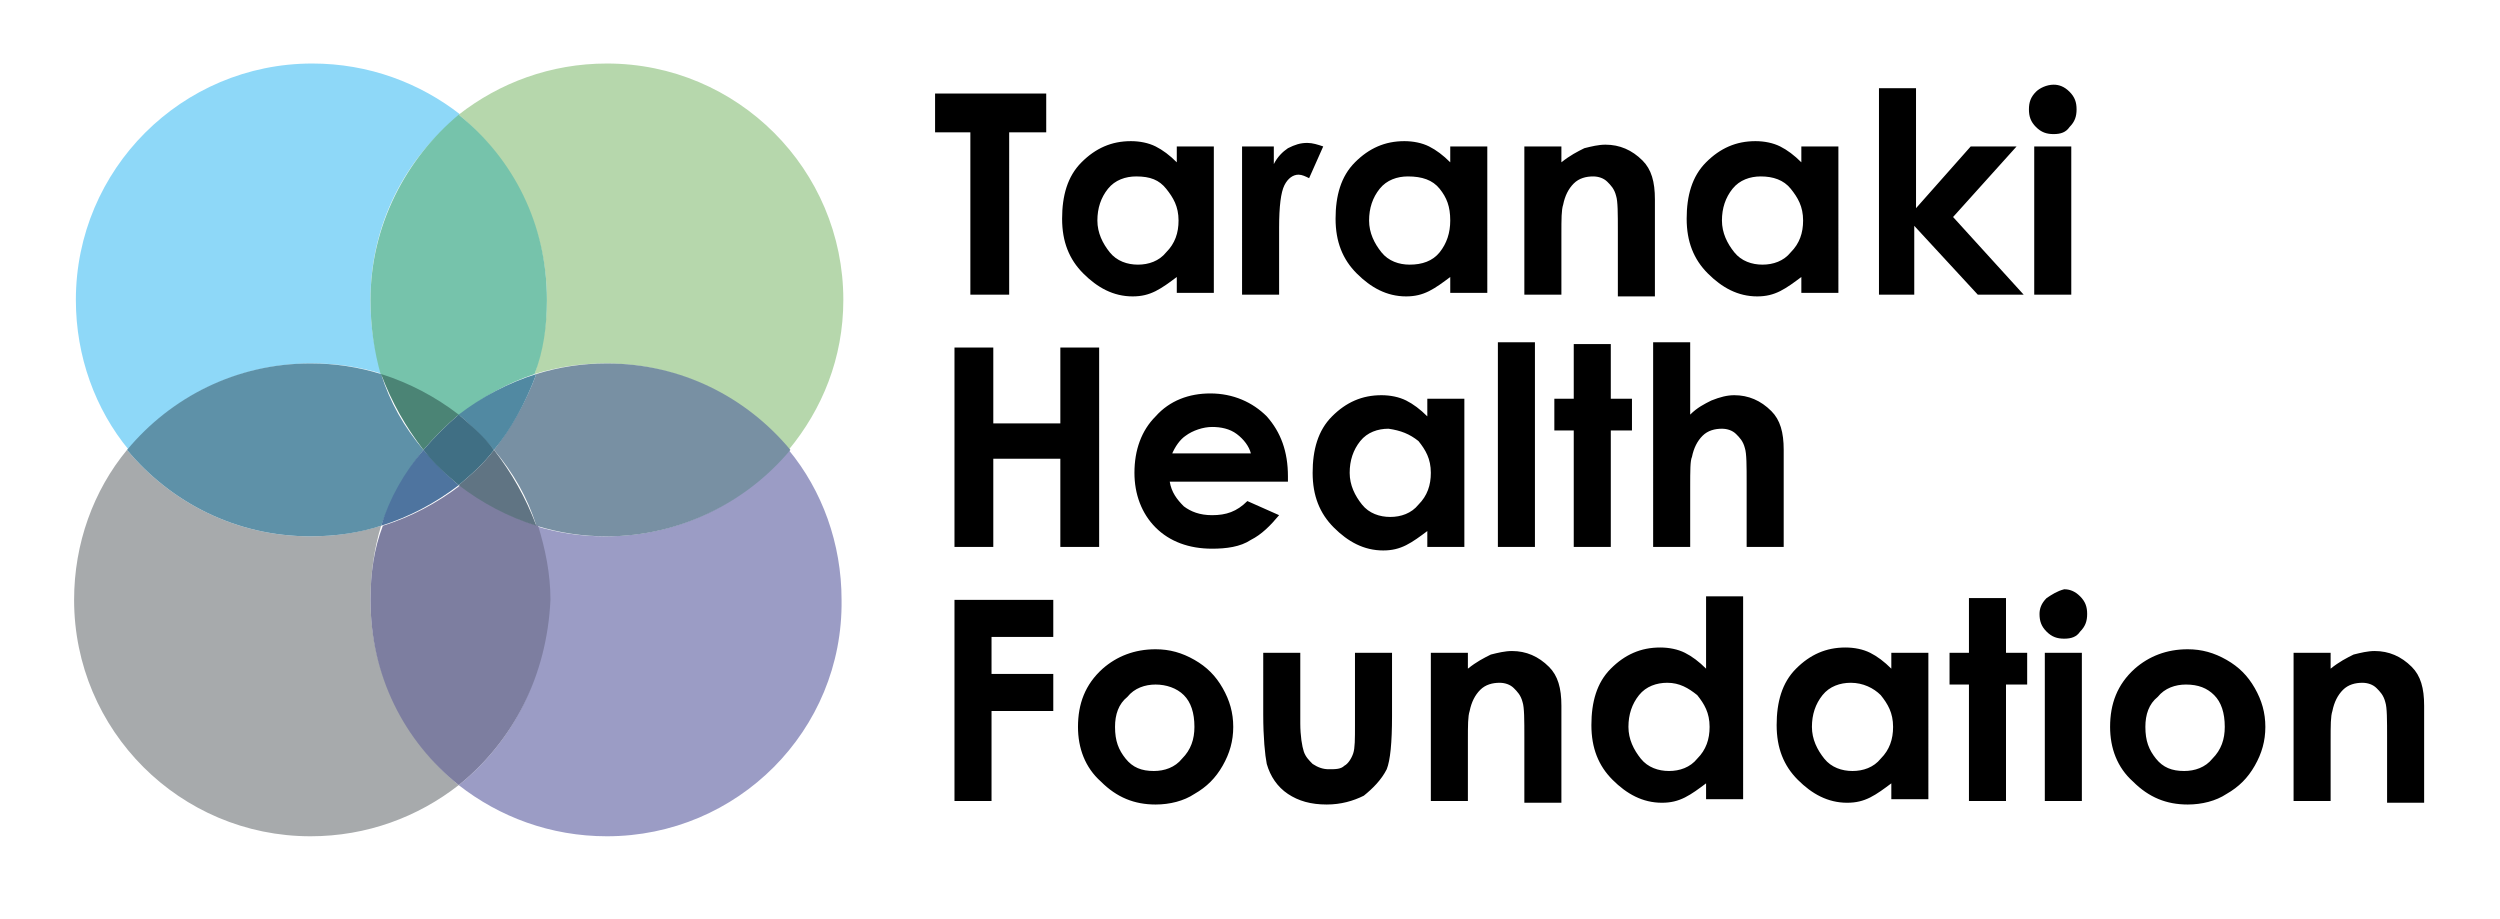 <?xml version="1.0" encoding="utf-8"?>
<!-- Generator: Adobe Illustrator 28.2.0, SVG Export Plug-In . SVG Version: 6.00 Build 0)  -->
<svg version="1.1" id="Layer_1" xmlns="http://www.w3.org/2000/svg" xmlns:xlink="http://www.w3.org/1999/xlink" x="0px" y="0px"
	 viewBox="0 0 141.7 52.1" style="enable-background:new 0 0 141.7 52.1;" xml:space="preserve">
<style type="text/css">
	.st0{fill:#8ED8F8;}
	.st1{fill:#B6D7AC;}
	.st2{fill:#76C3AB;}
	.st3{fill:#A7AAAC;}
	.st4{fill:#5E91A8;}
	.st5{fill:#4B8475;}
	.st6{fill:#9B9CC5;}
	.st7{fill:#7890A3;}
	.st8{fill:#5189A2;}
	.st9{fill:#7D7EA0;}
	.st10{fill:#4E749F;}
	.st11{fill:#607483;}
	.st12{fill:#406F84;}
</style>
<path class="st0" d="M7.3,25.5c-1.9-2.3-3-5.3-3-8.5c0-7.4,6-13.4,13.4-13.4c3.2,0,6.1,1.1,8.4,2.9C22.9,9,21,12.8,21,17
	c0,1.5,0.2,2.9,0.7,4.2c-1.3-0.4-2.6-0.6-4-0.6C13.5,20.6,9.7,22.5,7.3,25.5"/>
<path class="st1" d="M44.7,25.5c-2.5-3-6.2-4.9-10.4-4.9c-1.4,0-2.7,0.2-4,0.6c0.4-1.3,0.7-2.7,0.7-4.2c0-4.2-2-8-5-10.5
	c2.3-1.8,5.2-2.9,8.4-2.9c7.4,0,13.4,6,13.4,13.4C47.8,20.3,46.6,23.2,44.7,25.5"/>
<path class="st2" d="M26,23.6c-1.3-1-2.8-1.8-4.4-2.3C21.2,19.9,21,18.5,21,17c0-4.2,2-8,5-10.5c3.1,2.5,5,6.2,5,10.5
	c0,1.5-0.2,2.9-0.7,4.2C28.8,21.7,27.3,22.5,26,23.6"/>
<path class="st3" d="M17.6,47.4c-7.4,0-13.4-6-13.4-13.4c0-3.2,1.1-6.2,3-8.5c2.5,3,6.2,4.9,10.4,4.9c1.4,0,2.7-0.2,4-0.6
	C21.2,31.1,21,32.6,21,34c0,4.2,2,8,5,10.5C23.7,46.3,20.8,47.4,17.6,47.4"/>
<path class="st4" d="M17.6,30.4c-4.2,0-7.9-1.9-10.4-4.9c2.5-3,6.2-4.9,10.4-4.9c1.4,0,2.7,0.2,4,0.6c0.5,1.6,1.3,3,2.4,4.3
	c-1,1.3-1.8,2.7-2.4,4.3C20.4,30.2,19,30.4,17.6,30.4"/>
<path class="st5" d="M24,25.5c-1-1.3-1.8-2.7-2.4-4.3c1.6,0.5,3.1,1.3,4.4,2.3C25.3,24.1,24.6,24.8,24,25.5"/>
<path class="st6" d="M34.4,47.4c-3.2,0-6.1-1.1-8.4-2.9c3.1-2.5,5-6.2,5-10.5c0-1.5-0.2-2.9-0.7-4.2c1.3,0.4,2.6,0.6,4,0.6
	c4.2,0,7.9-1.9,10.4-4.9c1.9,2.3,3,5.3,3,8.5C47.8,41.4,41.8,47.4,34.4,47.4"/>
<path class="st7" d="M34.4,30.4c-1.4,0-2.7-0.2-4-0.6c-0.5-1.6-1.3-3-2.4-4.3c1-1.3,1.8-2.7,2.4-4.3c1.3-0.4,2.6-0.6,4-0.6
	c4.2,0,7.9,1.9,10.4,4.9C42.3,28.5,38.5,30.4,34.4,30.4"/>
<path class="st8" d="M28,25.5c-0.6-0.7-1.3-1.4-2-2c1.3-1,2.8-1.8,4.4-2.3C29.8,22.8,29,24.3,28,25.5"/>
<path class="st9" d="M26,44.5c-3.1-2.5-5-6.2-5-10.5c0-1.5,0.2-2.9,0.7-4.2c1.6-0.5,3.1-1.3,4.4-2.3c1.3,1,2.8,1.8,4.4,2.3
	c0.4,1.3,0.7,2.7,0.7,4.2C31,38.3,29.1,42,26,44.5"/>
<path class="st10" d="M21.6,29.8c0.5-1.6,1.3-3,2.4-4.3c0.6,0.7,1.3,1.4,2,2C24.7,28.5,23.2,29.3,21.6,29.8"/>
<path class="st11" d="M30.4,29.8c-1.6-0.5-3.1-1.3-4.4-2.3c0.7-0.6,1.4-1.2,2-2C29,26.8,29.8,28.2,30.4,29.8"/>
<path class="st12" d="M26,27.5c-0.7-0.6-1.4-1.2-2-2c0.6-0.7,1.3-1.4,2-2c0.7,0.6,1.4,1.2,2,2C27.4,26.3,26.7,26.9,26,27.5"/>
<path d="M54.1,45.4h2.1v-5.1h3.5v-2.1h-3.5v-2.1h3.5V34h-5.6V45.4L54.1,45.4z M62.5,37.9c-1,0.9-1.4,2-1.4,3.3
	c0,1.2,0.4,2.3,1.3,3.1c0.9,0.9,1.9,1.3,3.1,1.3c0.8,0,1.6-0.2,2.2-0.6c0.7-0.4,1.2-0.9,1.6-1.6c0.4-0.7,0.6-1.4,0.6-2.2
	c0-0.8-0.2-1.5-0.6-2.2c-0.4-0.7-0.9-1.2-1.6-1.6c-0.7-0.4-1.4-0.6-2.2-0.6C64.3,36.8,63.3,37.2,62.5,37.9L62.5,37.9z M67.1,39.4
	c0.4,0.4,0.6,1,0.6,1.8c0,0.7-0.2,1.3-0.7,1.8c-0.4,0.5-1,0.7-1.6,0.7c-0.7,0-1.2-0.2-1.6-0.7c-0.4-0.5-0.6-1-0.6-1.8
	c0-0.7,0.2-1.3,0.7-1.7c0.4-0.5,1-0.7,1.6-0.7C66.1,38.8,66.7,39,67.1,39.4L67.1,39.4z M71.6,40.5c0,1.3,0.1,2.3,0.2,2.8
	C72,44,72.4,44.6,73,45c0.6,0.4,1.3,0.6,2.2,0.6c0.8,0,1.5-0.2,2.1-0.5c0.5-0.4,1-0.9,1.3-1.5c0.2-0.5,0.3-1.5,0.3-3V37h-2.1v4.1
	c0,0.8,0,1.3-0.1,1.6c-0.1,0.3-0.3,0.6-0.5,0.7c-0.2,0.2-0.5,0.2-0.9,0.2c-0.3,0-0.6-0.1-0.9-0.3c-0.2-0.2-0.4-0.4-0.5-0.7
	c-0.1-0.3-0.2-0.9-0.2-1.6v-4h-2.1V40.5L71.6,40.5z M81.1,45.4h2.1V42c0-0.9,0-1.4,0.1-1.7c0.1-0.5,0.3-0.9,0.6-1.2
	c0.3-0.3,0.7-0.4,1.1-0.4c0.3,0,0.6,0.1,0.8,0.3c0.2,0.2,0.4,0.4,0.5,0.8c0.1,0.3,0.1,1,0.1,2v3.7h2.1v-5.5c0-1-0.2-1.7-0.7-2.2
	c-0.6-0.6-1.3-0.9-2.1-0.9c-0.4,0-0.8,0.1-1.2,0.2c-0.4,0.2-0.8,0.4-1.3,0.8V37h-2.1V45.4L81.1,45.4z M96.7,37.9
	c-0.4-0.4-0.8-0.7-1.2-0.9c-0.4-0.2-0.9-0.3-1.4-0.3c-1.1,0-2,0.4-2.8,1.2c-0.8,0.8-1.1,1.9-1.1,3.2c0,1.3,0.4,2.3,1.2,3.1
	c0.8,0.8,1.7,1.3,2.8,1.3c0.5,0,0.9-0.1,1.3-0.3c0.4-0.2,0.8-0.5,1.2-0.8v0.9h2.1V33.8h-2.1V37.9L96.7,37.9z M96.2,39.4
	c0.4,0.5,0.7,1,0.7,1.8c0,0.7-0.2,1.3-0.7,1.8c-0.4,0.5-1,0.7-1.6,0.7c-0.6,0-1.2-0.2-1.6-0.7c-0.4-0.5-0.7-1.1-0.7-1.8
	c0-0.7,0.2-1.3,0.6-1.8c0.4-0.5,1-0.7,1.6-0.7C95.2,38.7,95.7,39,96.2,39.4L96.2,39.4z M107.2,37.9c-0.4-0.4-0.8-0.7-1.2-0.9
	c-0.4-0.2-0.9-0.3-1.4-0.3c-1.1,0-2,0.4-2.8,1.2c-0.8,0.8-1.1,1.9-1.1,3.2c0,1.3,0.4,2.3,1.2,3.1c0.8,0.8,1.7,1.3,2.8,1.3
	c0.5,0,0.9-0.1,1.3-0.3c0.4-0.2,0.8-0.5,1.2-0.8v0.9h2.1V37h-2.1V37.9L107.2,37.9z M106.6,39.4c0.4,0.5,0.7,1,0.7,1.8
	c0,0.7-0.2,1.3-0.7,1.8c-0.4,0.5-1,0.7-1.6,0.7c-0.6,0-1.2-0.2-1.6-0.7c-0.4-0.5-0.7-1.1-0.7-1.8c0-0.7,0.2-1.3,0.6-1.8
	c0.4-0.5,1-0.7,1.6-0.7C105.6,38.7,106.2,39,106.6,39.4L106.6,39.4z M111.6,37h-1.1v1.8h1.1v6.6h2.1v-6.6h1.2V37h-1.2v-3.1h-2.1V37
	L111.6,37z M116,33.9c-0.3,0.3-0.4,0.6-0.4,0.9c0,0.4,0.1,0.7,0.4,1c0.3,0.3,0.6,0.4,1,0.4c0.4,0,0.7-0.1,0.9-0.4
	c0.3-0.3,0.4-0.6,0.4-1c0-0.4-0.1-0.7-0.4-1c-0.3-0.3-0.6-0.4-0.9-0.4C116.6,33.5,116.3,33.7,116,33.9L116,33.9z M115.9,45.4h2.1V37
	h-2.1V45.4L115.9,45.4z M121,37.9c-1,0.9-1.4,2-1.4,3.3c0,1.2,0.4,2.3,1.3,3.1c0.9,0.9,1.9,1.3,3.1,1.3c0.8,0,1.6-0.2,2.2-0.6
	c0.7-0.4,1.2-0.9,1.6-1.6c0.4-0.7,0.6-1.4,0.6-2.2c0-0.8-0.2-1.5-0.6-2.2c-0.4-0.7-0.9-1.2-1.6-1.6c-0.7-0.4-1.4-0.6-2.2-0.6
	C122.8,36.8,121.8,37.2,121,37.9L121,37.9z M125.5,39.4c0.4,0.4,0.6,1,0.6,1.8c0,0.7-0.2,1.3-0.7,1.8c-0.4,0.5-1,0.7-1.6,0.7
	c-0.7,0-1.2-0.2-1.6-0.7c-0.4-0.5-0.6-1-0.6-1.8c0-0.7,0.2-1.3,0.7-1.7c0.4-0.5,1-0.7,1.6-0.7C124.6,38.8,125.1,39,125.5,39.4
	L125.5,39.4z M130,45.4h2.1V42c0-0.9,0-1.4,0.1-1.7c0.1-0.5,0.3-0.9,0.6-1.2c0.3-0.3,0.7-0.4,1.1-0.4c0.3,0,0.6,0.1,0.8,0.3
	c0.2,0.2,0.4,0.4,0.5,0.8c0.1,0.3,0.1,1,0.1,2v3.7h2.1v-5.5c0-1-0.2-1.7-0.7-2.2c-0.6-0.6-1.3-0.9-2.1-0.9c-0.4,0-0.8,0.1-1.2,0.2
	c-0.4,0.2-0.8,0.4-1.3,0.8V37H130V45.4L130,45.4z"/>
<path d="M54.1,31h2.2v-5h3.8v5h2.2V19.7h-2.2V24h-3.8v-4.3h-2.2V31L54.1,31z M73,27c0-1.4-0.4-2.5-1.2-3.4c-0.8-0.8-1.9-1.3-3.2-1.3
	c-1.2,0-2.3,0.4-3.1,1.3c-0.8,0.8-1.2,1.9-1.2,3.2c0,1.2,0.4,2.3,1.2,3.1c0.8,0.8,1.9,1.2,3.2,1.2c0.8,0,1.6-0.1,2.2-0.5
	c0.6-0.3,1.1-0.8,1.6-1.4l-1.8-0.8c-0.6,0.6-1.2,0.8-2,0.8c-0.7,0-1.2-0.2-1.6-0.5c-0.4-0.4-0.7-0.8-0.8-1.4H73L73,27L73,27z
	 M66.4,25.8c0.2-0.5,0.5-0.9,0.8-1.1c0.4-0.3,1-0.5,1.5-0.5c0.5,0,1,0.1,1.4,0.4c0.4,0.3,0.7,0.7,0.8,1.1H66.4L66.4,25.8z
	 M80.9,23.6c-0.4-0.4-0.8-0.7-1.2-0.9c-0.4-0.2-0.9-0.3-1.4-0.3c-1.1,0-2,0.4-2.8,1.2c-0.8,0.8-1.1,1.9-1.1,3.2
	c0,1.3,0.4,2.3,1.2,3.1c0.8,0.8,1.7,1.3,2.8,1.3c0.5,0,0.9-0.1,1.3-0.3c0.4-0.2,0.8-0.5,1.2-0.8V31H83v-8.4h-2.1V23.6L80.9,23.6z
	 M80.4,25c0.4,0.5,0.7,1,0.7,1.8c0,0.7-0.2,1.3-0.7,1.8c-0.4,0.5-1,0.7-1.6,0.7c-0.6,0-1.2-0.2-1.6-0.7c-0.4-0.5-0.7-1.1-0.7-1.8
	c0-0.7,0.2-1.3,0.6-1.8c0.4-0.5,1-0.7,1.6-0.7C79.4,24.4,79.9,24.6,80.4,25L80.4,25z M84.9,31H87V19.4h-2.1V31L84.9,31z M89.2,22.6
	h-1.1v1.8h1.1V31h2.1v-6.6h1.2v-1.8h-1.2v-3.1h-2.1V22.6L89.2,22.6z M93.7,31h2.1v-3.4c0-0.9,0-1.5,0.1-1.7c0.1-0.5,0.3-0.9,0.6-1.2
	c0.3-0.3,0.7-0.4,1.1-0.4c0.3,0,0.6,0.1,0.8,0.3c0.2,0.2,0.4,0.4,0.5,0.8c0.1,0.3,0.1,1,0.1,2V31h2.1v-5.5c0-1-0.2-1.7-0.7-2.2
	c-0.6-0.6-1.3-0.9-2.1-0.9c-0.4,0-0.8,0.1-1.3,0.3c-0.4,0.2-0.8,0.4-1.2,0.8v-4.1h-2.1V31L93.7,31z"/>
<path d="M53,7.5h2v9.2h2.2V7.5h2.1V5.3H53V7.5L53,7.5z M66.7,9.2c-0.4-0.4-0.8-0.7-1.2-0.9c-0.4-0.2-0.9-0.3-1.4-0.3
	c-1.1,0-2,0.4-2.8,1.2c-0.8,0.8-1.1,1.9-1.1,3.2c0,1.3,0.4,2.3,1.2,3.1c0.8,0.8,1.7,1.3,2.8,1.3c0.5,0,0.9-0.1,1.3-0.3
	c0.4-0.2,0.8-0.5,1.2-0.8v0.9h2.1V8.3h-2.1V9.2L66.7,9.2z M66.1,10.7c0.4,0.5,0.7,1,0.7,1.8c0,0.7-0.2,1.3-0.7,1.8
	c-0.4,0.5-1,0.7-1.6,0.7c-0.6,0-1.2-0.2-1.6-0.7c-0.4-0.5-0.7-1.1-0.7-1.8c0-0.7,0.2-1.3,0.6-1.8c0.4-0.5,1-0.7,1.6-0.7
	C65.2,10,65.7,10.2,66.1,10.7L66.1,10.7z M70.4,16.7h2.1v-3.4l0-0.4c0-1.2,0.1-2,0.3-2.4c0.2-0.4,0.5-0.6,0.8-0.6
	c0.2,0,0.4,0.1,0.6,0.2L75,8.3c-0.3-0.1-0.6-0.2-0.9-0.2c-0.4,0-0.7,0.1-1.1,0.3c-0.3,0.2-0.6,0.5-0.8,0.9V8.3h-1.8V16.7L70.4,16.7z
	 M82.2,9.2c-0.4-0.4-0.8-0.7-1.2-0.9c-0.4-0.2-0.9-0.3-1.4-0.3c-1.1,0-2,0.4-2.8,1.2c-0.8,0.8-1.1,1.9-1.1,3.2
	c0,1.3,0.4,2.3,1.2,3.1c0.8,0.8,1.7,1.3,2.8,1.3c0.5,0,0.9-0.1,1.3-0.3c0.4-0.2,0.8-0.5,1.2-0.8v0.9h2.1V8.3h-2.1V9.2L82.2,9.2z
	 M81.6,10.7c0.4,0.5,0.6,1,0.6,1.8c0,0.7-0.2,1.3-0.6,1.8c-0.4,0.5-1,0.7-1.7,0.7c-0.6,0-1.2-0.2-1.6-0.7c-0.4-0.5-0.7-1.1-0.7-1.8
	c0-0.7,0.2-1.3,0.6-1.8c0.4-0.5,1-0.7,1.6-0.7C80.6,10,81.2,10.2,81.6,10.7L81.6,10.7z M86.4,16.7h2.1v-3.4c0-0.9,0-1.4,0.1-1.7
	c0.1-0.5,0.3-0.9,0.6-1.2c0.3-0.3,0.7-0.4,1.1-0.4c0.3,0,0.6,0.1,0.8,0.3c0.2,0.2,0.4,0.4,0.5,0.8c0.1,0.3,0.1,1,0.1,2v3.7h2.1v-5.5
	c0-1-0.2-1.7-0.7-2.2c-0.6-0.6-1.3-0.9-2.1-0.9c-0.4,0-0.8,0.1-1.2,0.2c-0.4,0.2-0.8,0.4-1.3,0.8V8.3h-2.1V16.7L86.4,16.7z
	 M102.1,9.2c-0.4-0.4-0.8-0.7-1.2-0.9c-0.4-0.2-0.9-0.3-1.4-0.3c-1.1,0-2,0.4-2.8,1.2c-0.8,0.8-1.1,1.9-1.1,3.2
	c0,1.3,0.4,2.3,1.2,3.1c0.8,0.8,1.7,1.3,2.8,1.3c0.5,0,0.9-0.1,1.3-0.3c0.4-0.2,0.8-0.5,1.2-0.8v0.9h2.1V8.3h-2.1V9.2L102.1,9.2z
	 M101.5,10.7c0.4,0.5,0.7,1,0.7,1.8c0,0.7-0.2,1.3-0.7,1.8c-0.4,0.5-1,0.7-1.6,0.7c-0.6,0-1.2-0.2-1.6-0.7c-0.4-0.5-0.7-1.1-0.7-1.8
	c0-0.7,0.2-1.3,0.6-1.8c0.4-0.5,1-0.7,1.6-0.7C100.5,10,101.1,10.2,101.5,10.7L101.5,10.7z M106.4,16.7h2.1v-3.9l3.6,3.9h2.6l-4-4.4
	l3.6-4h-2.6l-3.1,3.5V5h-2.1V16.7L106.4,16.7z M115.4,5.2c-0.3,0.3-0.4,0.6-0.4,1c0,0.4,0.1,0.7,0.4,1c0.3,0.3,0.6,0.4,1,0.4
	c0.4,0,0.7-0.1,0.9-0.4c0.3-0.3,0.4-0.6,0.4-1c0-0.4-0.1-0.7-0.4-1c-0.3-0.3-0.6-0.4-0.9-0.4C116,4.8,115.6,5,115.4,5.2L115.4,5.2z
	 M115.3,16.7h2.1V8.3h-2.1V16.7L115.3,16.7z"/>
</svg>
